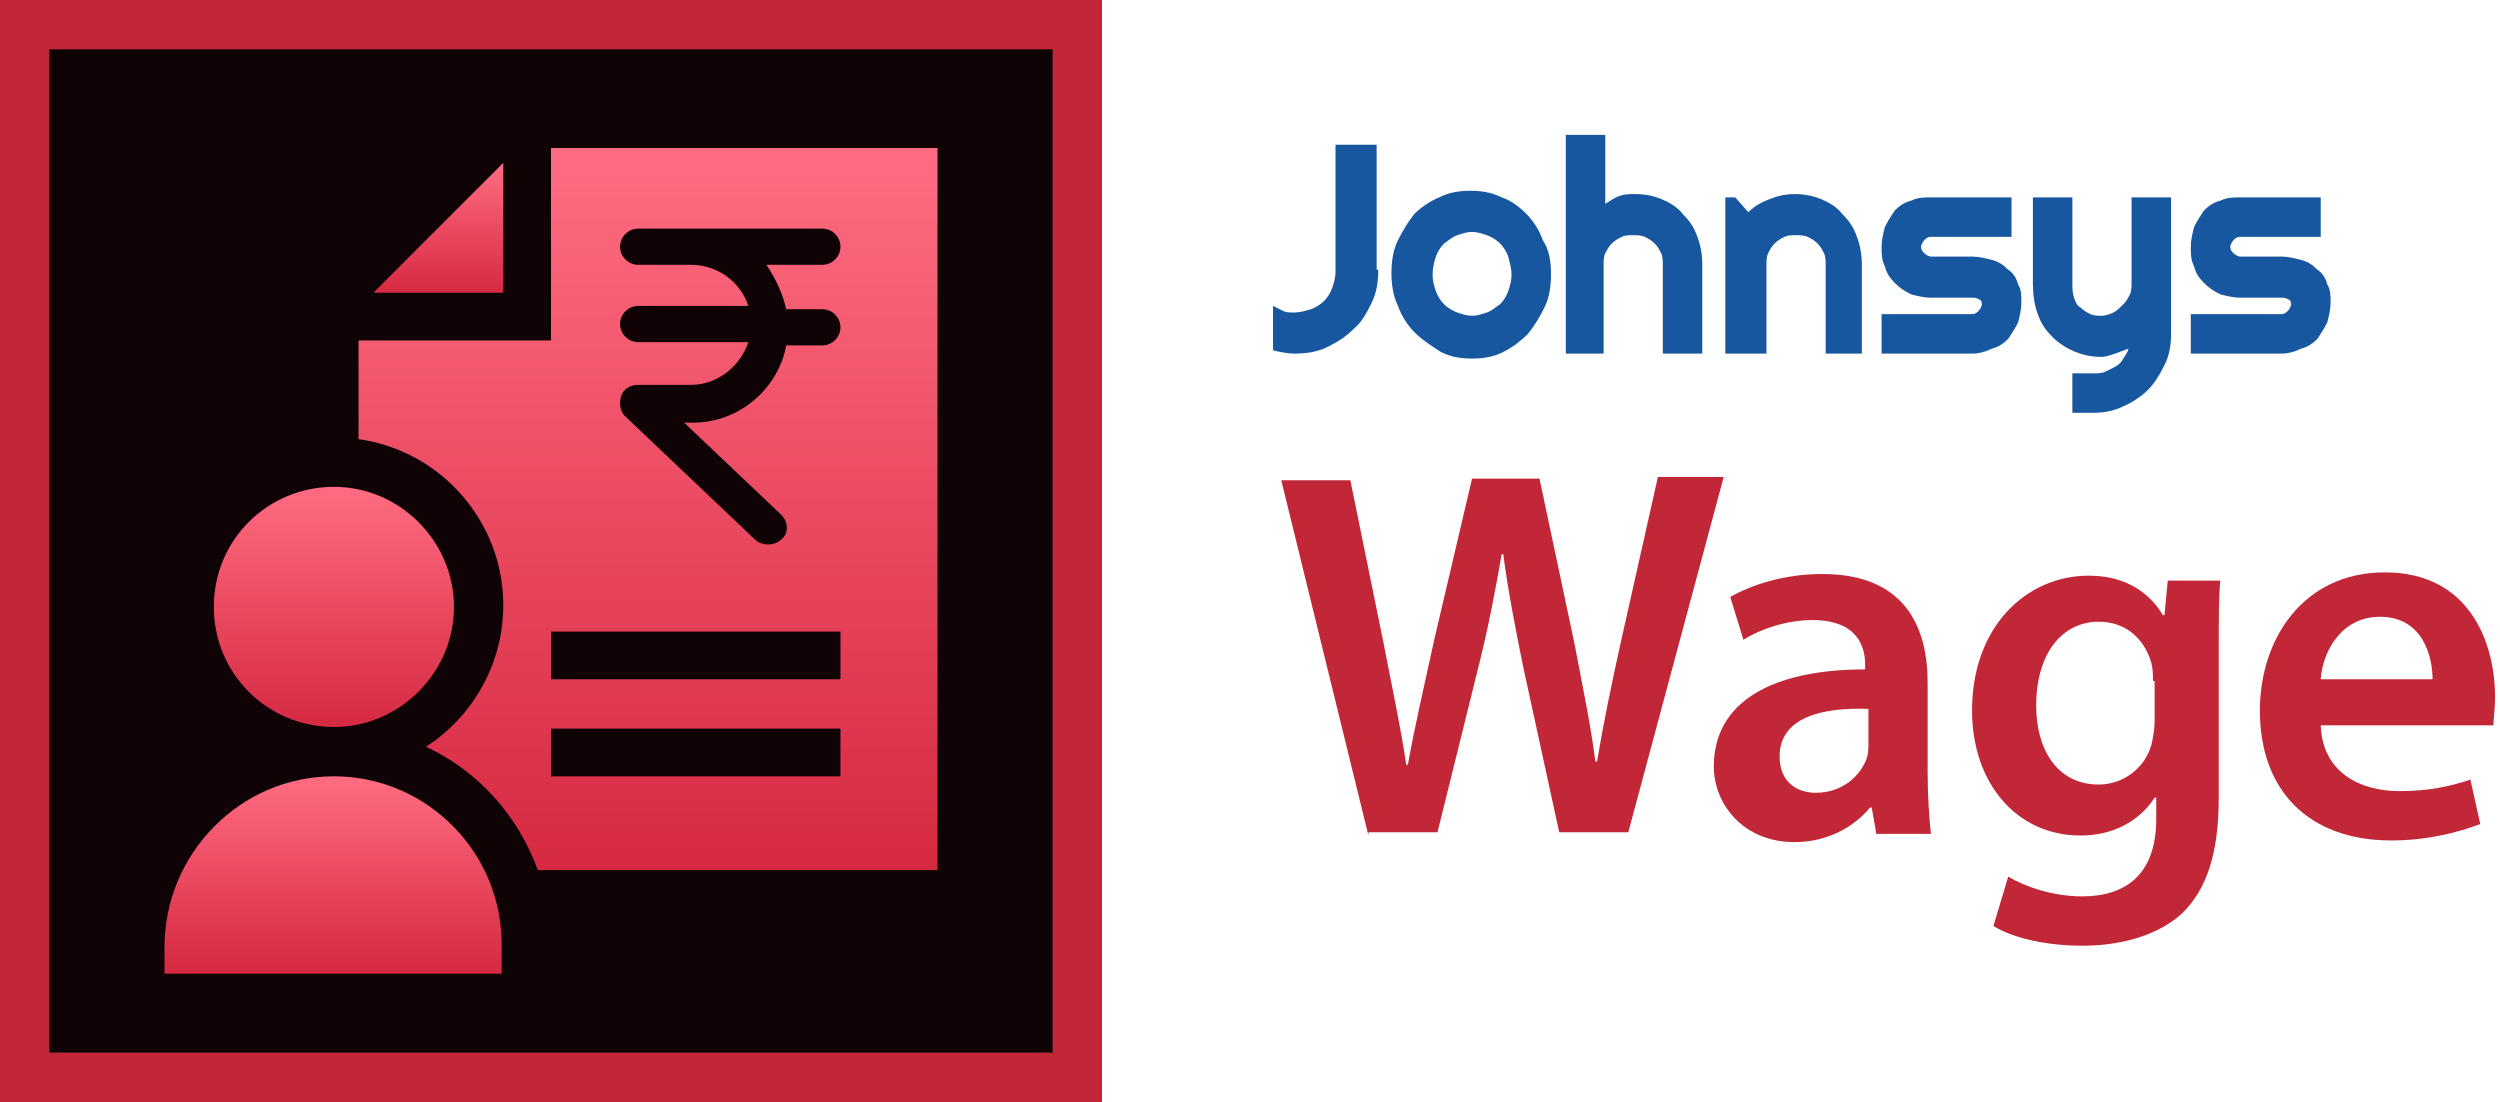<?xml version="1.0" encoding="utf-8"?>
<!-- Generator: Adobe Illustrator 22.0.1, SVG Export Plug-In . SVG Version: 6.00 Build 0)  -->
<svg version="1.1" id="Layer_1" xmlns="http://www.w3.org/2000/svg" xmlns:xlink="http://www.w3.org/1999/xlink" x="0px" y="0px"
	 viewBox="0 0 152 67" style="enable-background:new 0 0 152 67;" xml:space="preserve">
<style type="text/css">
	.st0{fill:#1757A0;}
	.st1{fill:#C12736;}
	.st2{fill:#0F0305;}
	.st3{fill:url(#SVGID_1_);}
	.st4{fill:url(#SVGID_2_);}
	.st5{fill:url(#SVGID_3_);}
	.st6{fill:url(#SVGID_4_);}
</style>
<g>
	<g>
		<g>
			<path class="st0" d="M83.8,16.4c0,0.7-0.1,1.4-0.4,2c-0.3,0.6-0.6,1.2-1.1,1.6c-0.5,0.5-1,0.8-1.6,1.1c-0.6,0.3-1.3,0.4-2,0.4
				c-0.4,0-0.9-0.1-1.3-0.2v-2.7c0.2,0.1,0.4,0.2,0.6,0.3c0.2,0.1,0.4,0.1,0.7,0.1c0.3,0,0.7-0.1,1-0.2c0.3-0.1,0.6-0.3,0.8-0.5
				s0.4-0.5,0.5-0.8c0.1-0.3,0.2-0.6,0.2-1V8.8h2.5V16.4z"/>
			<path class="st0" d="M94.3,16.7c0,0.7-0.1,1.4-0.4,2c-0.3,0.6-0.6,1.1-1,1.6c-0.4,0.4-0.9,0.8-1.5,1.1c-0.6,0.3-1.2,0.4-1.9,0.4
				c-0.7,0-1.3-0.1-1.9-0.4C87,21,86.5,20.7,86,20.2c-0.4-0.4-0.8-1-1-1.6c-0.3-0.6-0.4-1.3-0.4-2c0-0.7,0.1-1.4,0.4-2
				c0.3-0.6,0.6-1.1,1-1.6c0.4-0.4,1-0.8,1.5-1c0.6-0.3,1.2-0.4,1.9-0.4c0.7,0,1.3,0.1,1.9,0.4c0.6,0.2,1.1,0.6,1.5,1
				c0.4,0.4,0.8,1,1,1.6C94.2,15.2,94.3,15.9,94.3,16.7z M91.9,16.7c0-0.4-0.1-0.7-0.2-1.1c-0.1-0.3-0.3-0.6-0.5-0.8
				c-0.2-0.2-0.5-0.4-0.8-0.5c-0.3-0.1-0.6-0.2-0.9-0.2s-0.6,0.1-0.9,0.2c-0.3,0.1-0.5,0.3-0.8,0.5c-0.2,0.2-0.4,0.5-0.5,0.8
				s-0.2,0.7-0.2,1.1c0,0.4,0.1,0.7,0.2,1c0.1,0.3,0.3,0.6,0.5,0.8c0.2,0.2,0.5,0.4,0.8,0.5c0.3,0.1,0.6,0.2,0.9,0.2
				s0.6-0.1,0.9-0.2c0.3-0.1,0.5-0.3,0.8-0.5c0.2-0.2,0.4-0.5,0.5-0.8C91.8,17.4,91.9,17.1,91.9,16.7z"/>
			<path class="st0" d="M97.6,21.5h-2.4V8.2h2.4v4.2c0.3-0.2,0.6-0.4,0.9-0.5s0.6-0.1,0.9-0.1c0.6,0,1.1,0.1,1.6,0.3
				c0.5,0.2,1,0.5,1.3,0.9c0.4,0.4,0.7,0.8,0.9,1.4c0.2,0.5,0.3,1.1,0.3,1.7v5.4h-2.4v-5.4h0c0-0.2,0-0.5-0.1-0.7
				c-0.1-0.2-0.2-0.4-0.4-0.6c-0.2-0.2-0.4-0.3-0.6-0.4c-0.2-0.1-0.5-0.1-0.7-0.1c-0.3,0-0.5,0-0.7,0.1c-0.2,0.1-0.4,0.2-0.6,0.4
				c-0.2,0.2-0.3,0.4-0.4,0.6c-0.1,0.2-0.1,0.5-0.1,0.7V21.5z"/>
			<path class="st0" d="M107.3,21.5h-2.4V12h0.6l0.8,0.9c0.4-0.4,0.8-0.6,1.3-0.8c0.5-0.2,1-0.3,1.5-0.3c0.6,0,1.1,0.1,1.6,0.3
				c0.5,0.2,1,0.5,1.3,0.9c0.4,0.4,0.7,0.8,0.9,1.4c0.2,0.5,0.3,1.1,0.3,1.7v5.4H111v-5.4c0-0.2,0-0.5-0.1-0.7
				c-0.1-0.2-0.2-0.4-0.4-0.6c-0.2-0.2-0.4-0.3-0.6-0.4c-0.2-0.1-0.5-0.1-0.7-0.1c-0.3,0-0.5,0-0.7,0.1c-0.2,0.1-0.4,0.2-0.6,0.4
				c-0.2,0.2-0.3,0.4-0.4,0.6c-0.1,0.2-0.1,0.5-0.1,0.7V21.5z"/>
			<path class="st0" d="M119.9,21.5h-5.5v-2.4h5.5c0.2,0,0.3-0.1,0.4-0.2c0.1-0.1,0.2-0.3,0.2-0.4c0-0.2-0.1-0.3-0.2-0.3
				c-0.1-0.1-0.3-0.1-0.4-0.1h-2.5c-0.4,0-0.8-0.1-1.2-0.2c-0.4-0.2-0.7-0.4-1-0.7c-0.3-0.3-0.5-0.6-0.6-1c-0.2-0.4-0.2-0.8-0.2-1.2
				c0-0.4,0.1-0.8,0.2-1.2c0.2-0.4,0.4-0.7,0.6-1c0.3-0.3,0.6-0.5,1-0.6c0.4-0.2,0.8-0.2,1.2-0.2h4.9v2.4h-4.9
				c-0.2,0-0.3,0.1-0.4,0.2c-0.1,0.1-0.2,0.3-0.2,0.4c0,0.2,0.1,0.3,0.2,0.4c0.1,0.1,0.3,0.2,0.4,0.2h2.5c0.4,0,0.8,0.1,1.2,0.2
				s0.7,0.3,1,0.6c0.3,0.2,0.5,0.5,0.6,0.9c0.2,0.3,0.2,0.7,0.2,1.1c0,0.4-0.1,0.8-0.2,1.2c-0.2,0.4-0.4,0.7-0.6,1
				c-0.3,0.3-0.6,0.5-1,0.6C120.7,21.4,120.3,21.5,119.9,21.5z"/>
			<path class="st0" d="M126,25.1v-2.4l1.3,0c0.2,0,0.5,0,0.7-0.1c0.2-0.1,0.4-0.2,0.6-0.3c0.2-0.1,0.4-0.3,0.5-0.5
				c0.1-0.2,0.3-0.4,0.3-0.6c-0.3,0.1-0.5,0.2-0.8,0.3c-0.3,0.1-0.6,0.2-0.8,0.2c-0.6,0-1.1-0.1-1.6-0.3c-0.5-0.2-1-0.5-1.4-0.9
				c-0.4-0.4-0.7-0.8-0.9-1.4c-0.2-0.5-0.3-1.2-0.3-1.8V12h2.4v5.2c0,0.3,0,0.6,0.1,0.9c0.1,0.3,0.2,0.5,0.4,0.6
				c0.2,0.2,0.4,0.3,0.6,0.4c0.2,0.1,0.5,0.1,0.7,0.1c0.2,0,0.5-0.1,0.7-0.2c0.2-0.1,0.4-0.3,0.6-0.5c0.2-0.2,0.3-0.4,0.4-0.6
				c0.1-0.2,0.1-0.5,0.1-0.7V12h2.4v8.3c0,0.7-0.1,1.3-0.4,1.9c-0.3,0.6-0.6,1.1-1,1.5c-0.4,0.4-1,0.8-1.5,1
				c-0.6,0.3-1.2,0.4-1.9,0.4L126,25.1z"/>
			<path class="st0" d="M138.7,21.5h-5.5v-2.4h5.5c0.2,0,0.3-0.1,0.4-0.2c0.1-0.1,0.2-0.3,0.2-0.4c0-0.2-0.1-0.3-0.2-0.3
				c-0.1-0.1-0.3-0.1-0.4-0.1h-2.5c-0.4,0-0.8-0.1-1.2-0.2c-0.4-0.2-0.7-0.4-1-0.7c-0.3-0.3-0.5-0.6-0.6-1c-0.2-0.4-0.2-0.8-0.2-1.2
				c0-0.4,0.1-0.8,0.2-1.2c0.2-0.4,0.4-0.7,0.6-1c0.3-0.3,0.6-0.5,1-0.6c0.4-0.2,0.8-0.2,1.2-0.2h4.9v2.4h-4.9
				c-0.2,0-0.3,0.1-0.4,0.2c-0.1,0.1-0.2,0.3-0.2,0.4c0,0.2,0.1,0.3,0.2,0.4c0.1,0.1,0.3,0.2,0.4,0.2h2.5c0.4,0,0.8,0.1,1.2,0.2
				c0.4,0.1,0.7,0.3,1,0.6c0.3,0.2,0.5,0.5,0.6,0.9c0.2,0.3,0.2,0.7,0.2,1.1c0,0.4-0.1,0.8-0.2,1.2c-0.2,0.4-0.4,0.7-0.6,1
				c-0.3,0.3-0.6,0.5-1,0.6C139.5,21.4,139.1,21.5,138.7,21.5z"/>
		</g>
	</g>
	<g>
		<g>
			<path class="st1" d="M83.2,50.8l-5.3-21.6h4.2l2,9.8c0.5,2.6,1.1,5.4,1.4,7.5h0.1c0.4-2.3,1-4.8,1.6-7.6l2.3-9.8h4.1l2.1,9.9
				c0.5,2.6,1,5,1.3,7.3h0.1c0.4-2.4,0.9-4.8,1.5-7.5l2.2-9.8h4l-5.8,21.6h-4.2l-2.2-10.1c-0.5-2.5-0.9-4.5-1.2-6.8h-0.1
				c-0.4,2.3-0.8,4.4-1.4,6.8l-2.5,10.1H83.2z"/>
			<path class="st1" d="M114.1,50.8l-0.3-1.7h-0.1c-1,1.2-2.6,2.1-4.6,2.1c-3.1,0-4.9-2.3-4.9-4.6c0-3.9,3.5-5.9,9.2-5.9v-0.3
				c0-1-0.4-2.7-3.2-2.7c-1.5,0-3.1,0.5-4.2,1.2l-0.8-2.6c1.2-0.7,3.2-1.4,5.6-1.4c5,0,6.4,3.2,6.4,6.6V47c0,1.4,0.1,2.8,0.2,3.7
				H114.1z M113.6,43.1c-2.8-0.1-5.4,0.5-5.4,2.9c0,1.5,1,2.2,2.2,2.2c1.6,0,2.7-1,3.1-2.1c0.1-0.3,0.1-0.6,0.1-0.9V43.1z"/>
			<path class="st1" d="M135,35.2c-0.1,1.1-0.1,2.3-0.1,4.5v8.8c0,3.3-0.7,5.6-2.3,7.1c-1.6,1.4-3.9,1.9-6,1.9c-2,0-4.1-0.4-5.4-1.2
				l0.9-3c1,0.6,2.7,1.2,4.5,1.2c2.6,0,4.5-1.3,4.5-4.7v-1.3h-0.1c-0.9,1.4-2.5,2.3-4.5,2.3c-3.9,0-6.6-3.2-6.6-7.6
				c0-5.1,3.3-8.2,7.1-8.2c2.4,0,3.8,1.2,4.5,2.4h0.1l0.2-2.1H135z M130.9,41.4c0-0.4,0-0.7-0.1-1.1c-0.4-1.4-1.5-2.5-3.2-2.5
				c-2.2,0-3.8,1.9-3.8,5.1c0,2.7,1.3,4.8,3.8,4.8c1.5,0,2.8-1,3.2-2.4c0.1-0.4,0.2-1,0.2-1.4V41.4z"/>
			<path class="st1" d="M141.1,44.1c0.1,2.8,2.3,4,4.8,4c1.8,0,3.1-0.3,4.3-0.7l0.6,2.7c-1.3,0.5-3.2,1-5.4,1c-5.1,0-8-3.1-8-7.9
				c0-4.3,2.6-8.4,7.6-8.4c5.1,0,6.7,4.2,6.7,7.6c0,0.7-0.1,1.3-0.1,1.7H141.1z M147.9,41.3c0-1.4-0.6-3.8-3.2-3.8
				c-2.4,0-3.5,2.2-3.6,3.8H147.9z"/>
		</g>
	</g>
	<g>
		<rect x="1.5" y="1.5" class="st2" width="64" height="64"/>
		<path class="st1" d="M67,67H0V0h67V67z M3,64h61V3H3V64z"/>
	</g>
	<g>
		<linearGradient id="SVGID_1_" gradientUnits="userSpaceOnUse" x1="26.6" y1="17.846" x2="26.6" y2="9.909">
			<stop  offset="0" style="stop-color:#D62942"/>
			<stop  offset="1" style="stop-color:#FF6C81"/>
		</linearGradient>
		<path class="st3" d="M30.6,17.8V9.9l-7.9,7.9H30.6z M30.6,17.8"/>
		<linearGradient id="SVGID_2_" gradientUnits="userSpaceOnUse" x1="20.306" y1="44.233" x2="20.306" y2="29.573">
			<stop  offset="0" style="stop-color:#D62942"/>
			<stop  offset="1" style="stop-color:#FF6C81"/>
		</linearGradient>
		<path class="st4" d="M27.6,36.9c0,4-3.3,7.3-7.3,7.3S13,41,13,36.9s3.3-7.3,7.3-7.3S27.6,32.9,27.6,36.9L27.6,36.9z M27.6,36.9"/>
		<linearGradient id="SVGID_3_" gradientUnits="userSpaceOnUse" x1="20.306" y1="59.088" x2="20.306" y2="47.165">
			<stop  offset="0" style="stop-color:#D62942"/>
			<stop  offset="1" style="stop-color:#FF6C81"/>
		</linearGradient>
		<path class="st5" d="M20.3,47.2c-5.7,0-10.3,4.7-10.3,10.4v1.6h20.5v-1.6C30.6,51.9,26,47.2,20.3,47.2L20.3,47.2z M20.3,47.2"/>
		<linearGradient id="SVGID_4_" gradientUnits="userSpaceOnUse" x1="39.364" y1="53.029" x2="39.364" y2="9.05">
			<stop  offset="0" style="stop-color:#D62942"/>
			<stop  offset="1" style="stop-color:#FF6C81"/>
		</linearGradient>
		<path class="st6" d="M33.5,9v11.7H21.8v6c5,0.7,8.8,5,8.8,10.1c0,3.6-1.9,6.8-4.7,8.6c3.2,1.5,5.6,4.2,6.8,7.5H57V9H33.5z
			 M51.1,47.2H33.5v-2.9h17.6V47.2z M51.1,41.3H33.5v-2.9h17.6V41.3z M47.8,18.8H50c0.6,0,1.1,0.5,1.1,1.1S50.6,21,50,21h-2.2
			c-0.2,1.2-0.9,2.4-1.8,3.2c-1.1,1-2.5,1.5-3.9,1.5h-0.5l5.9,5.6c0.4,0.4,0.5,1.1,0,1.5c-0.2,0.2-0.5,0.3-0.8,0.3c0,0,0,0,0,0
			c-0.3,0-0.6-0.1-0.8-0.3l-7.9-7.5c-0.2-0.2-0.3-0.5-0.3-0.8c0-0.3,0.1-0.6,0.3-0.8c0.2-0.2,0.5-0.3,0.8-0.3h3.2
			c1.6,0,3-1.1,3.5-2.6h-6.7c-0.6,0-1.1-0.5-1.1-1.1s0.5-1.1,1.1-1.1h6.7c-0.5-1.5-1.9-2.5-3.5-2.5h-3.2c-0.6,0-1.1-0.5-1.1-1.1
			c0-0.6,0.5-1.1,1.1-1.1H50c0.6,0,1.1,0.5,1.1,1.1c0,0.6-0.5,1.1-1.1,1.1h-3.4C47.2,17,47.6,17.9,47.8,18.8z"/>
	</g>
</g>
</svg>
